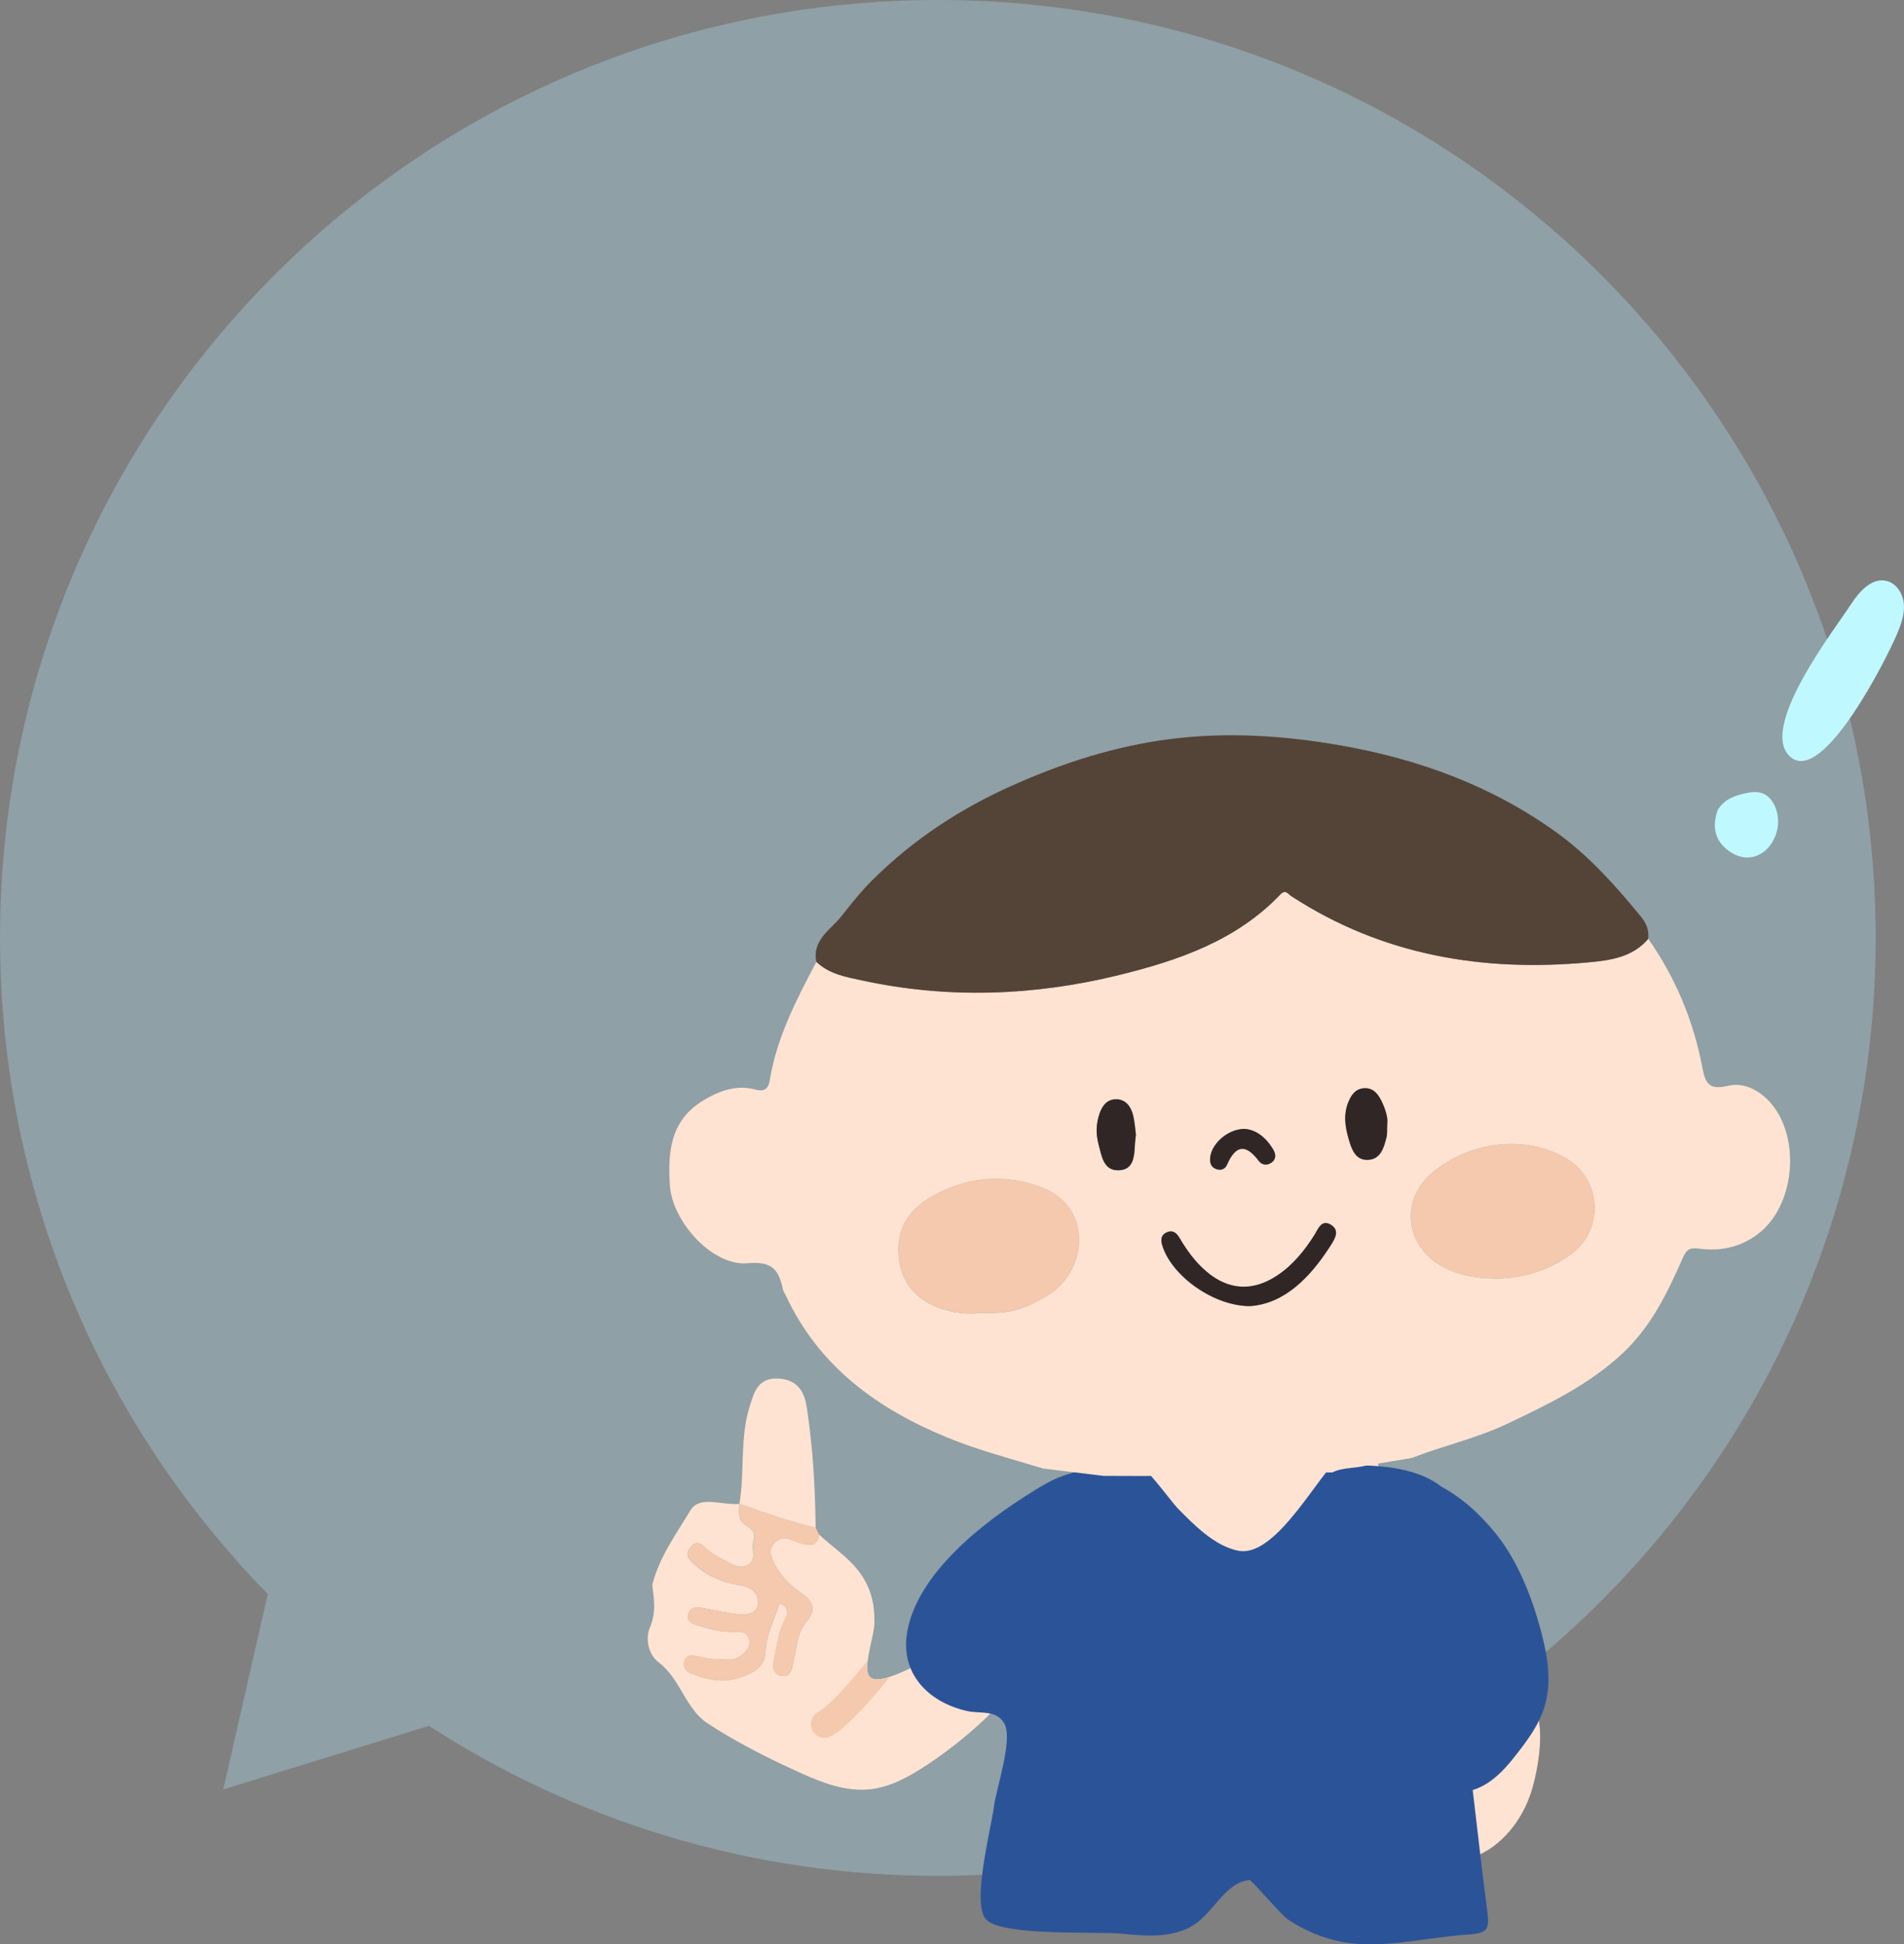 <?xml version="1.0" encoding="UTF-8"?><svg id="_イヤー_2" xmlns="http://www.w3.org/2000/svg" viewBox="0 0 339 346.1"><rect x="0" y="0" width="339" height="346.1" fill="#808080" stroke="none"/><defs><style>.cls-1{fill:#f5c9ad;}.cls-2{fill:#fee3d2;}.cls-3{fill:#b3eaff;}.cls-4{fill:#312626;}.cls-5{fill:#bff9ff;}.cls-6{fill:#544337;}.cls-7{fill:#2b5498;}.cls-8{opacity:.3;}</style></defs><g id="contents"><g><g class="cls-8"><path class="cls-3" d="M166.98,0C74.76,0,0,74.75,0,166.96,0,212.43,18.18,253.64,47.67,283.75l-7.92,34.79,36.62-11.32c26.1,16.89,57.21,26.7,90.61,26.7,92.22,0,166.98-74.75,166.98-166.96S259.2,0,166.98,0Z"/></g><g><g><path class="cls-2" d="M178.47,301.34c-.34,1.87-1.74,3.35-3.12,4.66-3.24,3.06-6.75,5.83-10.47,8.28-3.1,2.04-6.46,3.9-10.16,4.25-4.15,.39-8.22-1.14-12.02-2.85-4.41-1.99-8.98-4.23-13.23-6.74-1.18-.69-2.32-1.4-3.44-2.13-4.05-2.65-4.81-7.91-8.78-10.91-1.76-1.33-2.43-4.11-1.53-6.23,1.05-2.45,.78-4.71,.46-7.1-.03-.21-.05-.42,0-.62,1.26-4.87,4.25-8.95,6.76-13.11,1.66-2.74,5.73-.8,8.7-1.14-.02,1.31-.35,2.73,.97,3.67,.98,.71,2.08,1.16,1.55,2.85-.38,1.22,.31,3.13-.38,3.86-1.68,1.75-3.58,.24-5.29-.59-.91-.43-1.78-1.01-2.55-1.66-.96-.83-1.77-1.91-3.01-.41-1.15,1.39-.16,2.26,.76,3.11,2.33,2.17,5.24,3.22,8.28,3.71,2.06,.32,3.13,1.65,3.01,3.22-.14,1.82-2.12,2.05-3.64,1.88-2.22-.24-4.41-.81-6.62-1.16-.94-.15-1.94,.03-2.2,1.17-.27,1.17,.53,1.62,1.5,1.93,2.35,.74,4.71,1.38,7.22,1.21,.86-.06,1.68,.14,2.05,1.03,.37,.95,.08,1.78-.62,2.53-.81,.87-1.69,1.38-2.95,1.39-1.85,0-3.65-.14-5.48-.58-.79-.2-1.98-.44-2.35,.77-.38,1.2,.32,1.97,1.4,2.36,2.32,.86,4.71,1.52,7.2,.95,2.68-.62,5.67-1.78,5.78-4.73,.13-3.28,1.6-5.91,2.53-8.85,1.43,.63,1.74,1.61,.98,2.94-1.16,2-1.35,4.28-1.83,6.46-.28,1.29-.8,3.19,1.22,3.54,1.9,.31,1.85-1.69,2.14-2.82,.61-2.35,.58-4.88,2.32-6.86,1.66-1.89,1.23-3.5-.77-4.88-2.32-1.59-4.25-3.52-5.35-6.18-.43-1.04-.47-1.98,.33-2.85,.77-.86,1.7-1.06,2.78-.68,.77,.27,1.55,.57,2.33,.79,1.53,.46,2.65,.15,2.89-1.66,2.28,2.16,4.94,3.85,6.95,6.4,2.18,2.78,2.94,5.75,2.89,9.1,.14,1.26-.87,4.45-1.17,6.9-.18,1.29-.15,2.38,.34,2.9,.66,.7,2.05,.53,3.57,.03,2.14-.69,4.53-1.99,5.54-2.41,2.92-1.19,6.11-2.18,9.2-1.5,3.09,.7,5.86,3.63,5.3,6.75Z"/><path class="cls-1" d="M145.83,273.18c-.24,1.81-1.36,2.12-2.89,1.67-.78-.23-1.55-.53-2.32-.8-1.08-.38-2.01-.19-2.79,.67-.8,.88-.76,1.82-.33,2.85,1.1,2.66,3.04,4.59,5.35,6.18,2,1.37,2.44,2.98,.77,4.87-1.75,1.98-1.71,4.51-2.32,6.86-.29,1.12-.24,3.14-2.14,2.82-2.03-.34-1.51-2.24-1.23-3.54,.48-2.18,.68-4.46,1.83-6.46,.77-1.34,.45-2.31-.98-2.95-.93,2.95-2.4,5.58-2.52,8.86-.11,2.95-3.09,4.11-5.78,4.73-2.48,.57-4.87-.09-7.19-.95-1.07-.4-1.78-1.16-1.4-2.36,.38-1.22,1.56-.97,2.36-.77,1.81,.44,3.62,.58,5.47,.57,1.25,0,2.14-.51,2.94-1.38,.7-.75,1-1.58,.62-2.53-.36-.89-1.18-1.09-2.05-1.03-2.5,.17-4.86-.47-7.21-1.22-.97-.31-1.77-.76-1.5-1.92,.27-1.13,1.26-1.31,2.21-1.16,2.21,.34,4.4,.91,6.62,1.15,1.53,.17,3.5-.05,3.64-1.88,.12-1.57-.95-2.89-3-3.22-3.04-.49-5.95-1.54-8.28-3.71-.91-.85-1.9-1.73-.76-3.11,1.24-1.5,2.05-.42,3.01,.41,.76,.66,1.64,1.23,2.55,1.67,1.7,.82,3.6,2.34,5.29,.58,.7-.73,0-2.63,.39-3.86,.53-1.69-.57-2.14-1.56-2.85-1.32-.94-.98-2.36-.97-3.67h0c4.47,1.58,8.95,3.14,13.57,4.24,.2,.41,.41,.83,.61,1.24Z"/><path class="cls-2" d="M145.22,271.94c-4.62-1.1-9.1-2.66-13.57-4.25,.97-5.74,.05-11.67,1.82-17.32,.8-2.56,1.47-5.17,5.15-4.97,3.42,.19,4.61,2.39,5.03,5.15,1.07,7.08,1.5,14.22,1.57,21.38Z"/><path class="cls-1" d="M158.43,298.5c-2.67,3.36-7.32,8.84-10.43,10.56-.38,.21-.78,.3-1.19,.3-.86,0-1.7-.46-2.14-1.26-.66-1.18-.23-2.67,.96-3.33,2.05-1.13,5.94-5.52,8.88-9.2-.18,1.29-.15,2.38,.34,2.9,.66,.7,2.05,.53,3.57,.03Z"/></g><path class="cls-2" d="M272.63,318.97c-1.61,5.04-5.19,9.61-10.1,11.58-2.15,.86-4.7,1.18-6.71,.02-2.79-1.61-3.45-5.29-3.66-8.5-.18-2.74-.23-5.56,.63-8.18,1.06-3.2,3.42-5.84,6.15-7.81,3.31-2.39,10.48-7.14,13.91-2.63,2.57,3.37,.93,11.9-.22,15.52Z"/><path class="cls-2" d="M215.26,281.64c1.92,.92,3.95,1.71,6.07,1.86,3.34,.24,6.6-1.11,9.54-2.72,4.33-2.36,8.39-5.41,11.17-9.48,2.78-4.07,4.15-9.28,2.9-14.05-5.29-1.84-11.01-1.89-16.61-1.93-6.7-.04-23.71-3.66-27.02,4.49-3.76,9.26,6.74,18.37,13.95,21.83Z"/><path class="cls-7" d="M274.66,291.48c-1.57-6.31-4.18-13.31-8.29-18.42-2.74-3.41-5.93-6.36-9.72-8.41-6.64-5.29-19.75-3.5-19.75-3.5-3.77,4.29-10.46,16.13-16.47,14.89-4.23-.87-7.86-4.62-10.76-7.56-1.14-1.16-6.57-8.71-7.99-8.57-4.43,.42-11.61,2.2-14.43,3.65-.36,.18-.72,.37-1.07,.57-1.46,.8-2.34,1.4-2.34,1.4-8.81,5.43-20.66,14.63-22.35,25.19-1.16,7.25,3.83,12.28,10.6,13.84,2.52,.58,5.28-.3,6.73,2.25,1.58,2.78-1.45,11.59-1.85,14.76-.51,3.99-4.08,17.5-1.35,20.17,3.08,3,19.69,2.03,24.22,2.49,4.52,.46,9.52,.8,13.18-1.9,3.35-2.47,5.36-7.31,9.5-7.67,.24-.02,5.68,6.24,6.61,6.89,2.87,2,6.18,3.4,9.62,4.09,7.1,1.43,14.98-.75,22.14-1.23,3.99-.27,4.39-.67,3.87-4.58-.93-7.05-1.7-14.12-2.55-21.18,1.02-.32,2-.8,2.88-1.4,2.07-1.41,3.69-3.37,5.22-5.35,1.93-2.49,3.79-5.12,4.7-8.13,1.2-3.96,.65-8.25-.35-12.27Z"/><path class="cls-2" d="M185.85,261.44c-5.76-1.73-11.57-3.25-17.15-5.53-12.53-5.13-22.9-12.67-28.8-25.31-.17-.37-.44-.72-.52-1.11-.7-3.45-1.92-5.03-6.27-4.62-6.18,.58-13.41-7.34-13.84-13.85-.39-5.95,.09-11.58,5.91-15.11,2.89-1.75,5.96-2.87,9.34-1.95,1.79,.49,2.33-.4,2.54-1.7,1.25-7.62,4.75-14.34,8.3-21.05,2.26,2.19,5.27,2.7,8.12,3.31,15.3,3.3,30.58,2.76,45.73-.95,10.63-2.61,20.88-6.12,28.74-14.33,.95-.99,1.38-.11,1.99,.29,16.17,10.53,34.06,13.52,52.93,11.77,3.78-.35,7.83-.87,10.6-4.19,4.81,6.89,8,14.48,9.59,22.71,.53,2.75,.97,4.35,4.61,3.46,2.89-.71,5.86,.92,7.84,3.35,4.95,6.08,4.05,17.31-1.82,22.46-3.14,2.76-7.04,3.73-11.12,3.19-1.7-.23-2.28,.11-2.94,1.6-2.71,6.19-5.63,12.25-10.71,17-6.01,5.63-13.28,9.11-20.59,12.58-5.46,2.59-11.38,3.9-16.99,6.08-2.72,.45-5.44,.9-8.16,1.35-1.96,.53-4.08,.28-5.96,1.22h-3.23c-3.48,.36-6.96,.82-10.48,.63-2.21,.2-4.43,.4-6.64,.6h-9.37c-1.15-.72-2.43-.62-3.69-.6-2.44,0-4.88-.01-7.33-.02-3.54-.43-7.07-.86-10.61-1.29Zm80.88-33.83c4.32-.15,8.96-1.33,13.06-4.4,6.01-4.49,5.33-13.6-1.23-17.18-7.6-4.15-17-2.65-23.45,2.65-5.92,4.87-4.95,13.2,1.79,16.82,2.87,1.54,5.93,2.09,9.82,2.11Zm-92.38,6.15c5.57,0,7.2-.42,11.54-2.78,4.2-2.28,6.81-6.97,6.12-11.77-.64-4.4-3.66-6.98-7.73-8.27-6.24-1.97-12.32-1.26-18.02,1.85-4,2.18-6.57,5.45-6.29,10.36,.23,4.01,2.04,7.08,5.56,8.91,2.85,1.48,6,1.96,8.82,1.7Zm48.33-1.25c6.05-.49,10.54-5.04,14.2-10.74,.76-1.19,1.75-2.73,.05-3.75-1.67-1-2.24,.77-2.91,1.83-1.77,2.79-3.8,5.33-6.59,7.19-4.37,2.92-8.69,2.69-12.66-.7-1.97-1.68-3.47-3.75-4.77-5.97-.51-.88-1.21-1.46-2.26-.99-1.24,.56-1.06,1.63-.71,2.64,1.79,5.23,9.1,10.55,15.64,10.5Zm24.33-32.66c.1-.9-.34-2.47-1.09-3.95-.63-1.25-1.5-2.28-3.05-2.18-1.52,.1-2.27,1.17-2.81,2.49-.9,2.23-.55,4.43,.08,6.62,.53,1.83,1.22,3.79,3.5,3.64,2.22-.14,2.76-2.18,3.22-3.99,.15-.58,.07-1.22,.14-2.63Zm-44.76,2.15c-.12-.84-.18-2.29-.55-3.65-.39-1.44-1.33-2.65-2.96-2.66-1.63,0-2.5,1.16-2.99,2.62-.6,1.79-.64,3.55-.15,5.4,.55,2.1,.87,4.67,3.54,4.62,2.85-.06,2.82-2.68,2.95-4.84,.02-.3,.06-.61,.16-1.49Zm19.27-1.04c-3.05,.05-5.95,2.82-6.05,5.29-.03,.77,.13,1.41,.89,1.78,.91,.45,1.76,.13,2.1-.64,1.52-3.5,3.31-3.88,5.66-.74,.56,.75,1.45,.86,2.21,.36,.94-.62,.88-1.55,.35-2.43-1.29-2.13-3.07-3.52-5.15-3.62Z"/><path class="cls-6" d="M293.46,167.12c-2.77,3.31-6.82,3.84-10.6,4.19-18.86,1.75-36.76-1.24-52.93-11.77-.61-.4-1.04-1.29-1.99-.29-7.85,8.21-18.11,11.72-28.74,14.33-15.15,3.72-30.42,4.26-45.73,.95-2.85-.62-5.86-1.12-8.12-3.31-.8-3.93,2.62-5.77,4.48-8.14,1.72-2.19,3.51-4.45,5.53-6.45,7.25-7.19,15.58-12.66,24.93-16.83,9-4.02,18.26-6.98,27.97-8.23,10.11-1.3,20.27-.65,30.31,1.1,13.96,2.43,27.02,7.19,38.61,15.55,5.8,4.18,10.48,9.48,14.99,14.95,.96,1.16,1.46,2.45,1.28,3.96Z"/><path class="cls-1" d="M266.73,227.61c-3.89-.02-6.95-.57-9.82-2.11-6.74-3.62-7.71-11.95-1.79-16.82,6.44-5.3,15.85-6.8,23.45-2.65,6.56,3.58,7.24,12.69,1.23,17.18-4.1,3.06-8.74,4.25-13.06,4.4Z"/><path class="cls-1" d="M174.35,233.75c-2.82,.26-5.97-.22-8.82-1.7-3.52-1.83-5.34-4.9-5.56-8.91-.28-4.91,2.29-8.17,6.29-10.36,5.69-3.11,11.78-3.83,18.02-1.85,4.07,1.29,7.09,3.86,7.73,8.27,.69,4.8-1.92,9.49-6.12,11.77-4.34,2.36-5.97,2.77-11.54,2.78Z"/><path class="cls-4" d="M222.68,232.5c-6.54,.05-13.85-5.27-15.64-10.5-.35-1.01-.53-2.08,.71-2.64,1.04-.47,1.74,.11,2.26,.99,1.3,2.22,2.8,4.29,4.77,5.97,3.97,3.39,8.29,3.62,12.66,.7,2.78-1.86,4.82-4.39,6.59-7.19,.67-1.06,1.24-2.83,2.91-1.83,1.7,1.02,.71,2.56-.05,3.75-3.66,5.7-8.15,10.25-14.2,10.74Z"/><path class="cls-4" d="M247,199.84c-.06,1.4,.02,2.04-.14,2.63-.47,1.81-1.01,3.85-3.22,3.99-2.28,.14-2.97-1.82-3.5-3.64-.64-2.19-.99-4.39-.08-6.62,.53-1.32,1.29-2.39,2.81-2.49,1.55-.1,2.41,.93,3.05,2.18,.75,1.49,1.19,3.05,1.09,3.95Z"/><path class="cls-4" d="M202.24,201.99c-.09,.88-.14,1.19-.16,1.49-.13,2.16-.1,4.79-2.95,4.84-2.67,.05-2.98-2.52-3.54-4.62-.49-1.85-.45-3.62,.15-5.4,.49-1.46,1.36-2.63,2.99-2.62,1.63,0,2.57,1.22,2.96,2.66,.37,1.36,.43,2.8,.55,3.65Z"/><path class="cls-4" d="M221.51,200.95c2.08,.1,3.86,1.49,5.15,3.62,.53,.88,.6,1.81-.35,2.43-.76,.5-1.65,.39-2.21-.36-2.36-3.14-4.14-2.76-5.66,.74-.34,.77-1.19,1.09-2.1,.64-.76-.37-.92-1.02-.89-1.78,.1-2.47,3-5.23,6.05-5.29Z"/></g><g><path class="cls-5" d="M329.47,107.71c1.49-2.34,3.79-4.98,6.48-4.29,1.78,.46,2.9,2.34,3.03,4.17s-.52,3.62-1.24,5.31c-1.82,4.32-12.96,26.44-18.79,21.98-6.35-4.86,8.01-23.25,10.51-27.17Z"/><path class="cls-5" d="M315.2,150.45c-1.54,2.04-4.16,3.01-6.89,1.35-2.93-1.79-3.59-4.45-2.48-7.62,1.09-1.73,2.52-2.38,4.48-2.86,1.11-.27,2.3-.5,3.38-.14,1.7,.57,2.63,2.46,2.85,4.24,.22,1.84-.32,3.67-1.35,5.03Z"/></g></g></g></svg>